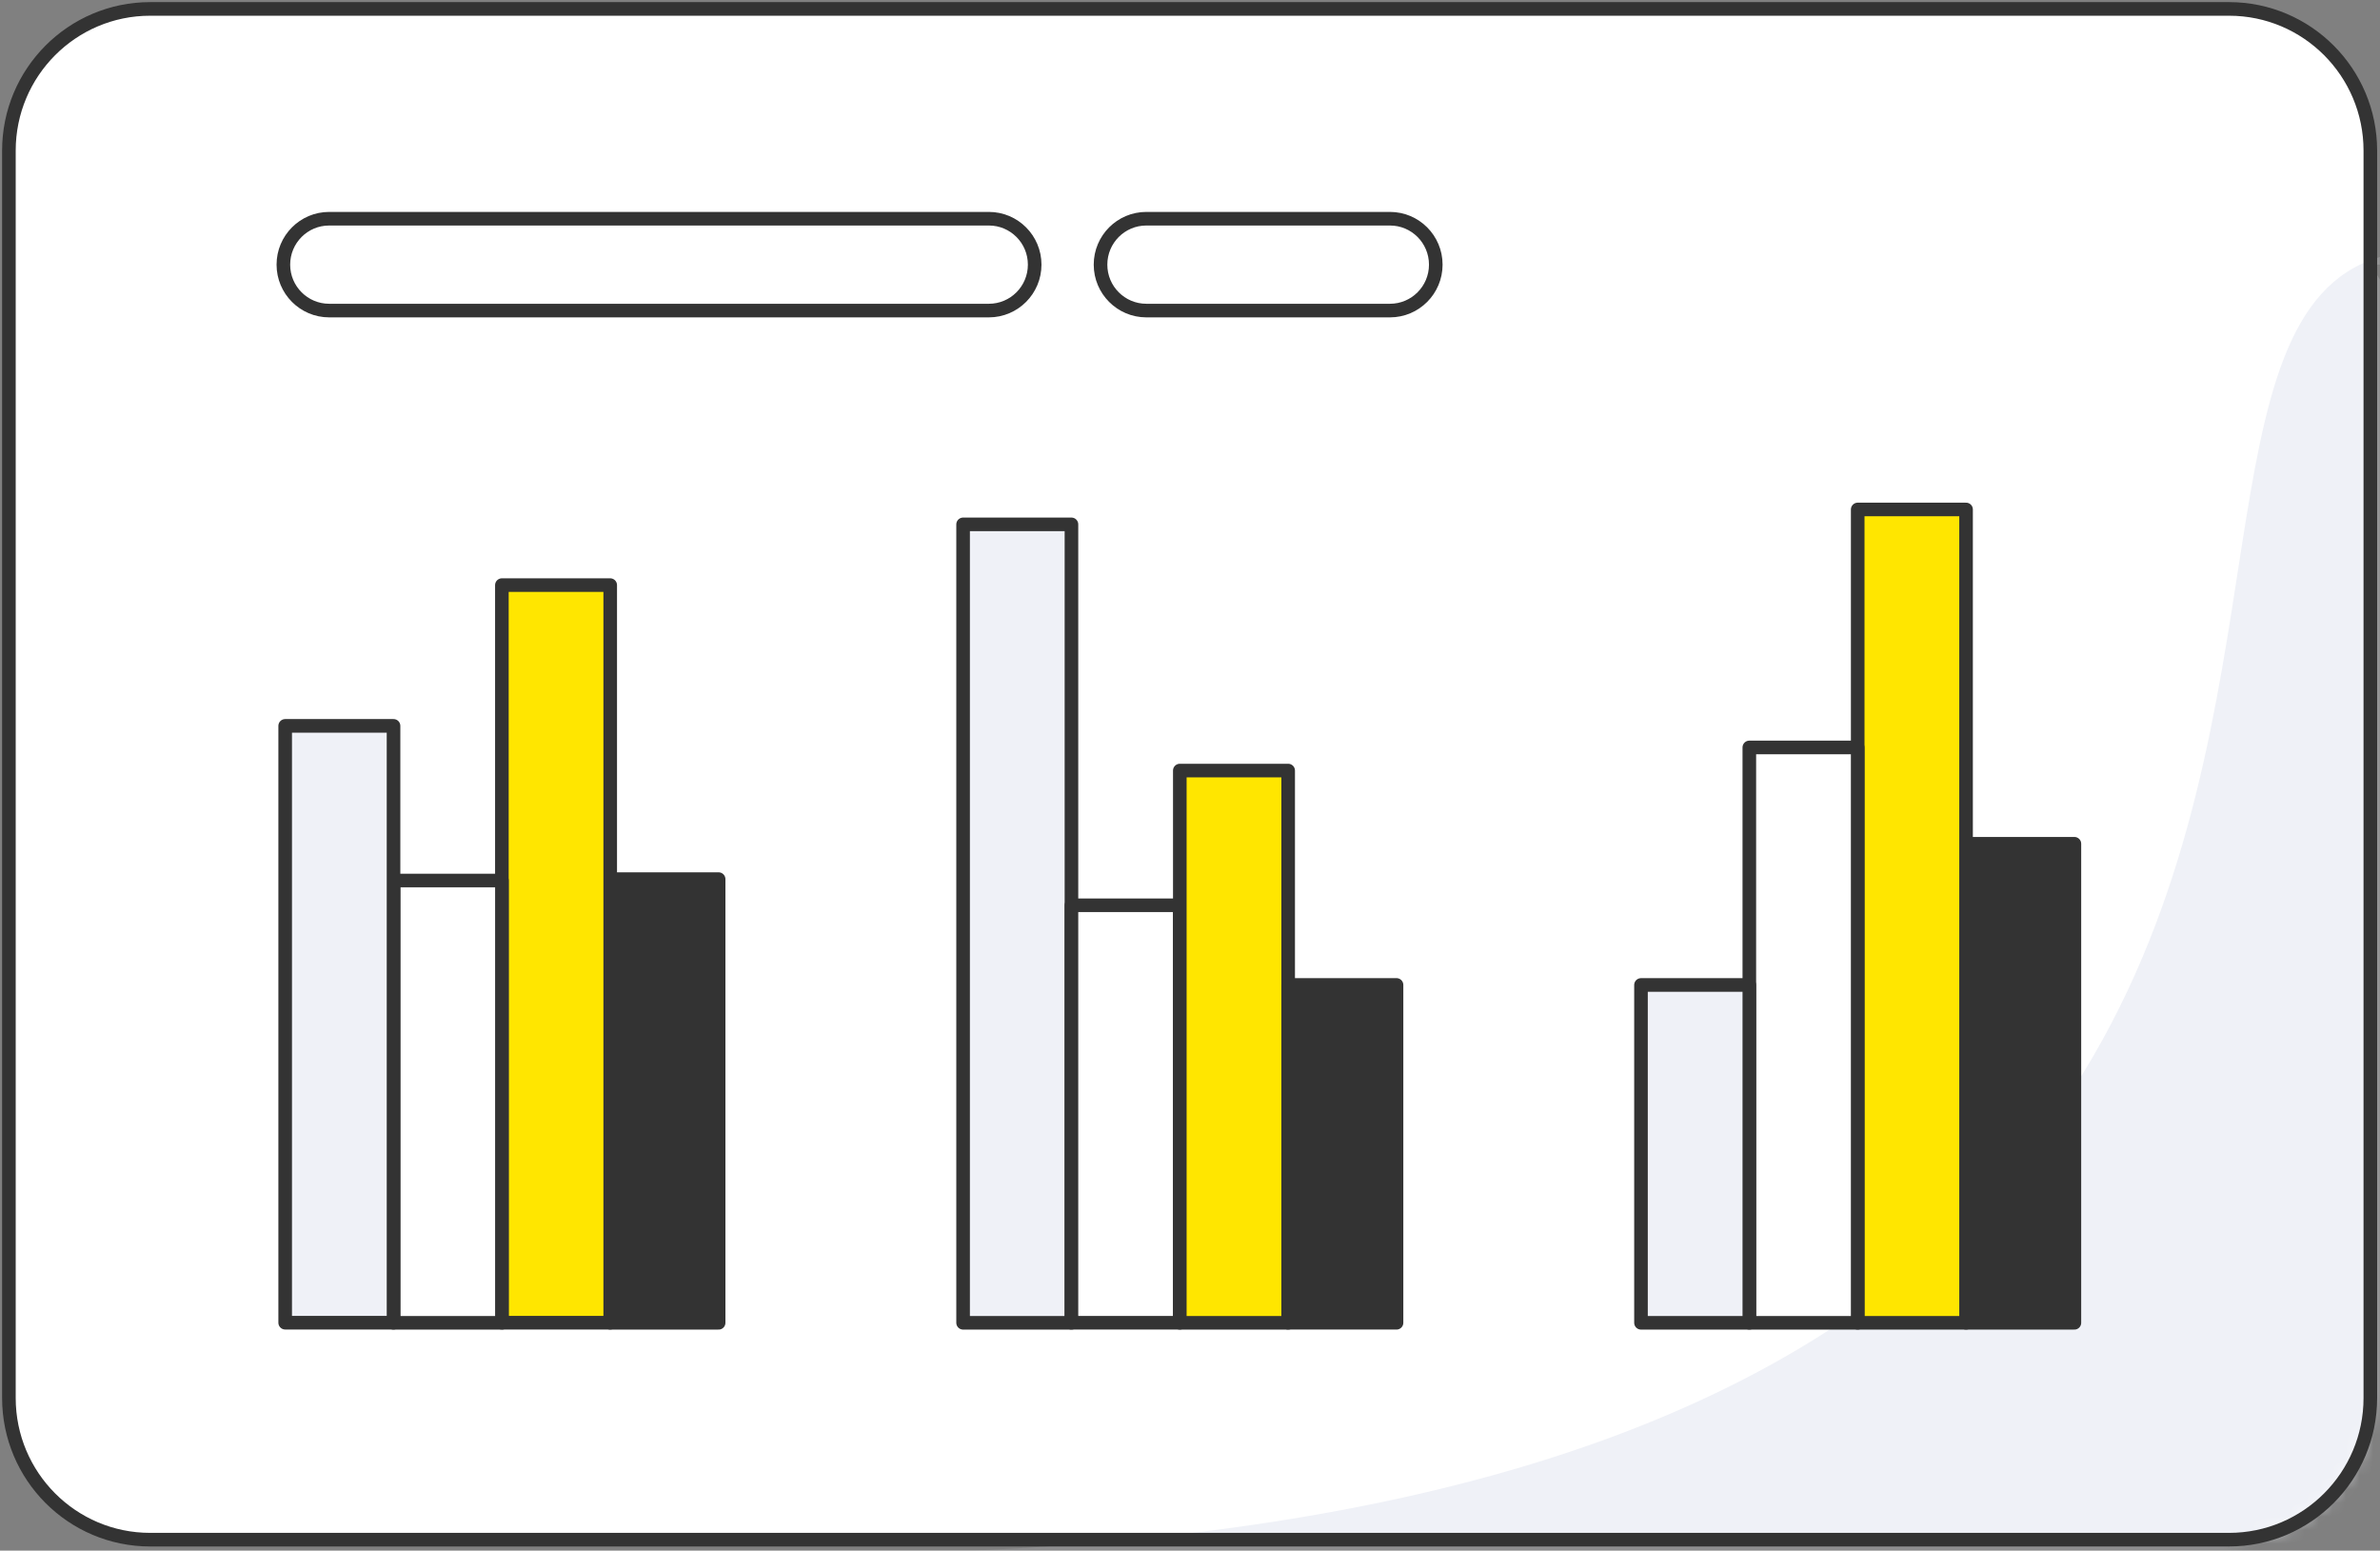 <svg width="175" height="114" viewBox="0 0 175 114" fill="none" xmlns="http://www.w3.org/2000/svg">
<rect x="0" y="0" width="175" height="114" fill="#808080" stroke="none"/>
<g clip-path="url(#clip0_4019_654)">
<path d="M163.9 0.656H11.043C5.306 0.656 0.655 5.321 0.655 11.074V102.779C0.655 108.533 5.306 113.197 11.043 113.197H163.9C169.637 113.197 174.289 108.533 174.289 102.779V11.074C174.289 5.321 169.637 0.656 163.9 0.656Z" fill="white"/>
<mask id="mask0_4019_654" style="mask-type:luminance" maskUnits="userSpaceOnUse" x="0" y="0" width="175" height="114">
<path d="M163.9 0.656H11.043C5.306 0.656 0.655 5.321 0.655 11.074V102.779C0.655 108.533 5.306 113.197 11.043 113.197H163.9C169.637 113.197 174.289 108.533 174.289 102.779V11.074C174.289 5.321 169.637 0.656 163.9 0.656Z" fill="white"/>
</mask>
<g mask="url(#mask0_4019_654)">
<path d="M184.937 19.454C139.378 6.731 208.422 117.402 52.572 114.208C-103.278 111.013 284.971 189.474 284.971 189.474L174.289 19.454" fill="#EFF1F7"/>
</g>
<path d="M163.9 0.656H11.043C5.306 0.656 0.655 5.321 0.655 11.074V102.779C0.655 108.533 5.306 113.197 11.043 113.197H163.9C169.637 113.197 174.289 108.533 174.289 102.779V11.074C174.289 5.321 169.637 0.656 163.9 0.656Z" stroke="#333333" stroke-linecap="round" stroke-linejoin="round"/>
<path d="M72.712 22.833H24.203C22.344 22.833 20.836 21.321 20.836 19.457C20.836 17.592 22.344 16.08 24.203 16.08H72.712C74.572 16.08 76.079 17.592 76.079 19.457C76.079 21.321 74.572 22.833 72.712 22.833Z" fill="white" stroke="#333333" stroke-linecap="round" stroke-linejoin="round"/>
<path d="M102.205 22.833H84.288C82.429 22.833 80.921 21.321 80.921 19.457C80.921 17.592 82.429 16.08 84.288 16.08H102.205C104.064 16.08 105.572 17.592 105.572 19.457C105.572 21.321 104.064 22.833 102.205 22.833Z" fill="white" stroke="#333333" stroke-linecap="round" stroke-linejoin="round"/>
<path d="M78.783 38.552H70.816V97.252H78.783V38.552Z" fill="#EFF1F7" stroke="#333333" stroke-linecap="round" stroke-linejoin="round"/>
<path d="M86.749 66.555H78.783V97.25H86.749V66.555Z" fill="white" stroke="#333333" stroke-linecap="round" stroke-linejoin="round"/>
<path d="M94.718 56.652H86.751V97.252H94.718V56.652Z" fill="#FFE600" stroke="#333333" stroke-linecap="round" stroke-linejoin="round"/>
<path d="M102.685 72.413H94.718V97.25H102.685V72.413Z" fill="#333333" stroke="#333333" stroke-linecap="round" stroke-linejoin="round"/>
<path d="M44.874 97.252H52.84L52.84 64.634H44.874V97.252Z" fill="#333333" stroke="#333333" stroke-linecap="round" stroke-linejoin="round"/>
<path d="M36.903 97.246H44.869L44.869 43.018H36.903L36.903 97.246Z" fill="#FFE600" stroke="#333333" stroke-linecap="round" stroke-linejoin="round"/>
<path d="M28.938 97.252H36.905L36.905 64.737H28.938L28.938 97.252Z" fill="white" stroke="#333333" stroke-linecap="round" stroke-linejoin="round"/>
<path d="M20.969 97.246H28.936L28.936 53.366H20.969L20.969 97.246Z" fill="#EFF1F7" stroke="#333333" stroke-linecap="round" stroke-linejoin="round"/>
<path d="M144.563 97.252H152.529V62.033H144.563V97.252Z" fill="#333333" stroke="#333333" stroke-linecap="round" stroke-linejoin="round"/>
<path d="M136.596 97.252H144.563V37.456H136.596V97.252Z" fill="#FFE600" stroke="#333333" stroke-linecap="round" stroke-linejoin="round"/>
<path d="M128.627 97.252H136.594V54.952H128.627V97.252Z" fill="white" stroke="#333333" stroke-linecap="round" stroke-linejoin="round"/>
<path d="M120.661 97.252H128.627V72.415H120.661V97.252Z" fill="#EFF1F7" stroke="#333333" stroke-linecap="round" stroke-linejoin="round"/>
<path d="M3.325 104.628C4.949 104.847 6.574 105.066 8.198 105.285L3.325 104.628Z" fill="#EFF1F7"/>
</g>
<defs>
<clipPath id="clip0_4019_654">
<rect width="175" height="114" fill="white"/>
</clipPath>
</defs>
</svg>
